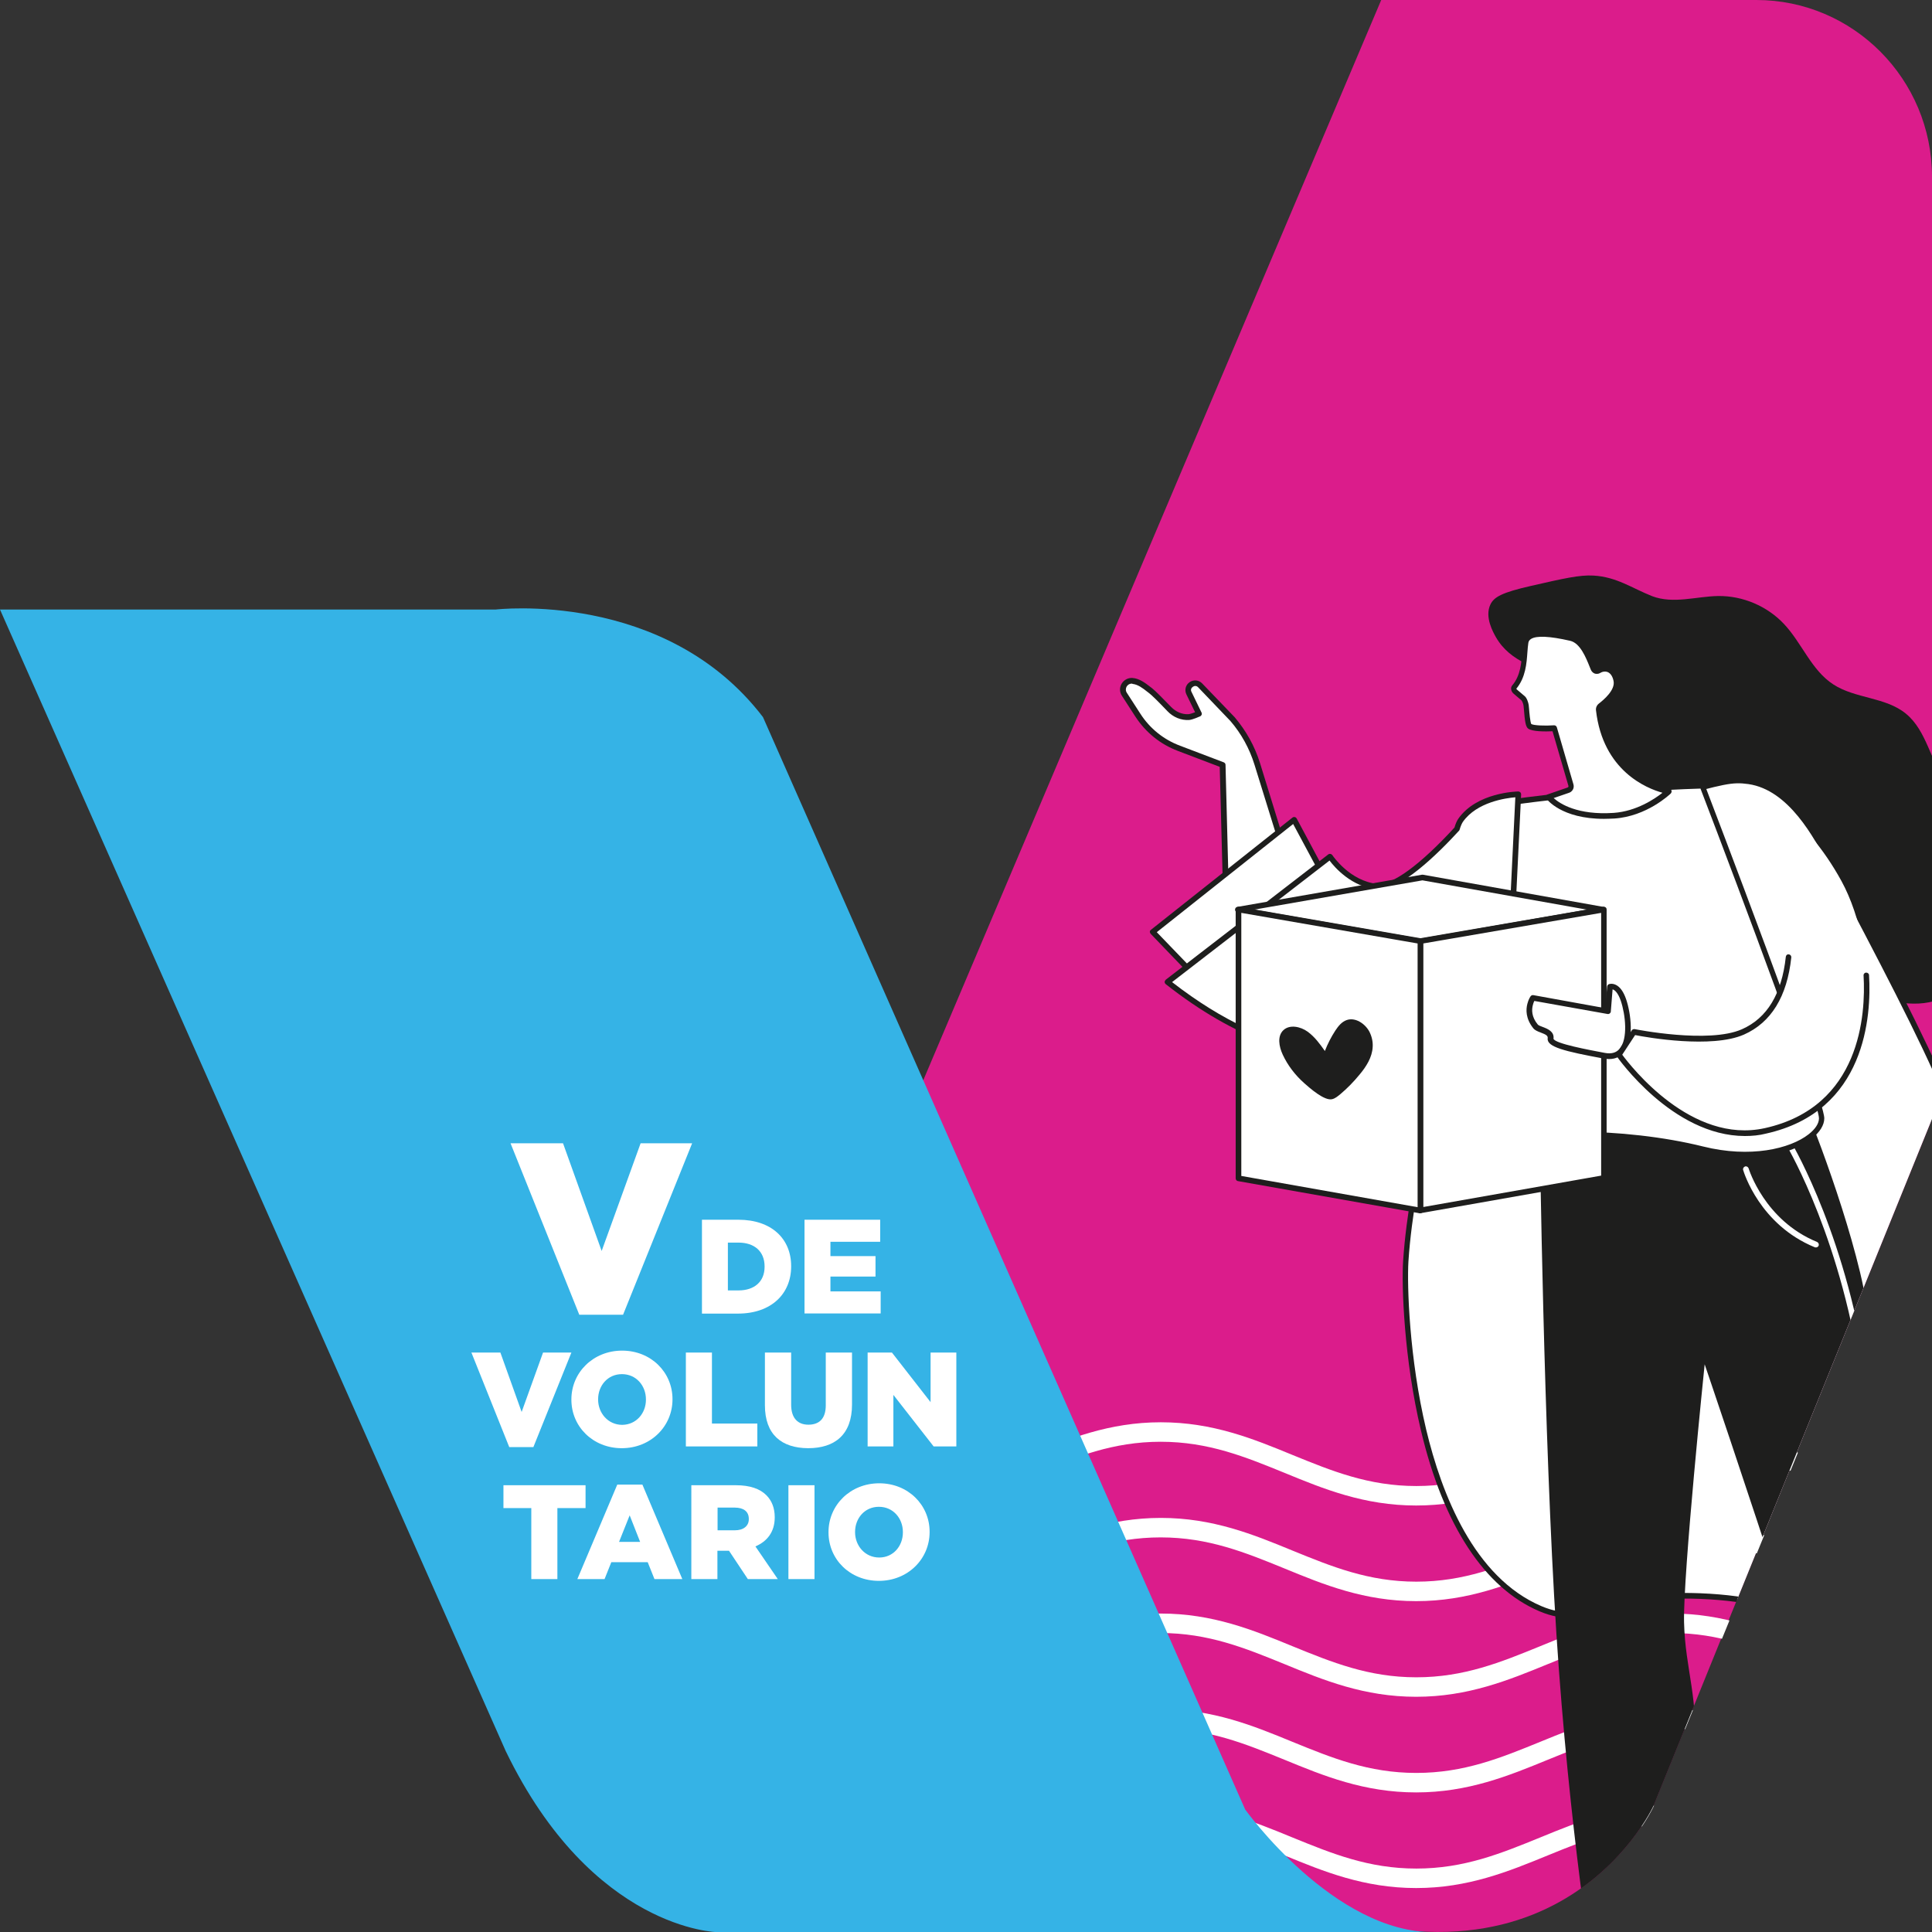 <?xml version="1.0" encoding="utf-8"?>
<!-- Generator: Adobe Illustrator 26.0.0, SVG Export Plug-In . SVG Version: 6.00 Build 0)  -->
<svg version="1.1" id="Capa_1" xmlns="http://www.w3.org/2000/svg" xmlns:xlink="http://www.w3.org/1999/xlink" x="0px" y="0px"
	 viewBox="0 0 1200 1200" style="enable-background:new 0 0 1200 1200;" xml:space="preserve">
<rect x="0" y="0" width="1200" height="1200" fill="#333333" stroke="none"/>
<style type="text/css">
	.st0{fill-rule:evenodd;clip-rule:evenodd;fill:#DB1C8B;}
	.st1{clip-path:url(#SVGID_00000129884816464368508510000005092773886399310993_);}
	.st2{fill:#FFFFFF;}
	.st3{fill-rule:evenodd;clip-rule:evenodd;fill:#35B3E6;}
	.st4{clip-path:url(#SVGID_00000144326457306017162550000001325950449266203791_);}
	.st5{fill:#1E1E1D;}
	.st6{fill:#35B3E6;}
	.st7{fill:#DB1C8B;}
	.st8{fill-rule:evenodd;clip-rule:evenodd;fill:#1EBAC8;}
	.st9{fill:#4BD4DB;}
	.st10{fill:#E240A4;}
	.st11{fill:#41BEE5;}
	.st12{fill:#56CDE8;}
	.st13{fill:#FFFFFF;stroke:#1E1E1D;stroke-width:4.982;stroke-linecap:round;stroke-linejoin:round;stroke-miterlimit:10;}
	.st14{fill:#1E1E1D;stroke:#1E1E1D;stroke-width:4.982;stroke-linecap:round;stroke-linejoin:round;stroke-miterlimit:10;}
	.st15{fill:none;stroke:#1E1E1D;stroke-width:4.982;stroke-linecap:round;stroke-linejoin:round;stroke-miterlimit:10;}
	.st16{fill:none;stroke:#1E1E1D;stroke-width:2.491;stroke-linecap:round;stroke-linejoin:round;stroke-miterlimit:10;}
	.st17{fill:#FFFFFF;stroke:#1E1E1D;stroke-width:1.966;stroke-linecap:round;stroke-linejoin:round;stroke-miterlimit:10;}
	.st18{fill:#1E1E1D;stroke:#1E1E1D;stroke-width:1.966;stroke-linecap:round;stroke-linejoin:round;stroke-miterlimit:10;}
	.st19{fill:none;stroke:#1E1E1D;stroke-width:1.966;stroke-linecap:round;stroke-linejoin:round;stroke-miterlimit:10;}
	.st20{fill:none;stroke:#1E1E1D;stroke-width:0.983;stroke-linecap:round;stroke-linejoin:round;stroke-miterlimit:10;}
	.st21{fill:#4B6FB5;}
</style>
<g>
	<g>
		<defs>
			<path id="SVGID_1_" d="M1200-4.4v690.9l-172.9,424c0,0-67.7,148.1-272.6,36.2L557.1,701L857.9-4.4H1200z"/>
		</defs>
		<clipPath id="SVGID_00000164504328552135871670000010340666246610954171_">
			<use xlink:href="#SVGID_1_"  style="overflow:visible;"/>
		</clipPath>
	</g>
	<path class="st0" d="M1200,109.8v581.5c0,2.4-0.5,4.9-1.4,7.1l-171.6,423.1c0,0-66.4,146.1-266.7,39.6c-3.7-2-6.7-5.2-8.5-9.1
		L560.4,717.1c-2.1-4.8-2.1-10.2-0.1-15.1L857.9,0h233C1151.1,0,1200,49.2,1200,109.8z"/>
	<g>
		<defs>
			<path id="SVGID_00000119111459061102410860000000274889032788040369_" d="M1200,7V698l-172.9,424c0,0-67.7,148.1-272.6,36.2
				L557.1,712.4L857.9,7H1200z"/>
		</defs>
		<clipPath id="SVGID_00000010302404419532385740000009632576127698916269_">
			<use xlink:href="#SVGID_00000119111459061102410860000000274889032788040369_"  style="overflow:visible;"/>
		</clipPath>
		<g style="clip-path:url(#SVGID_00000010302404419532385740000009632576127698916269_);">
			<g>
				<path class="st2" d="M1514.4,1232.2c-32.3,0-57.5-10.3-81.8-20.3c-24.3-9.9-47.2-19.3-76.9-19.3c-29.7,0-52.6,9.4-76.9,19.3
					c-24.4,10-49.6,20.3-81.8,20.3c-32.3,0-57.5-10.3-81.8-20.3c-24.3-9.9-47.2-19.3-76.9-19.3c-29.7,0-52.6,9.4-76.9,19.3
					c-24.4,10-49.6,20.3-81.8,20.3c-32.3,0-57.5-10.3-81.8-20.3c-24.3-9.9-47.2-19.3-76.9-19.3c-29.7,0-52.6,9.4-76.9,19.3
					c-24.4,10-49.6,20.3-81.8,20.3c-14.2,0-28.2-2-42.9-6.1l3.6-11.6c13.5,3.8,26.4,5.6,39.4,5.6c29.7,0,52.6-9.4,76.9-19.3
					c24.4-10,49.6-20.3,81.8-20.3c32.3,0,57.5,10.3,81.8,20.3c24.3,9.9,47.2,19.3,76.9,19.3c29.7,0,52.6-9.4,76.9-19.3
					c24.4-10,49.6-20.3,81.8-20.3c32.3,0,57.5,10.3,81.8,20.3c24.3,9.9,47.2,19.3,76.9,19.3c29.7,0,52.6-9.4,76.9-19.3
					c24.4-10,49.6-20.3,81.8-20.3c32.3,0,57.5,10.3,81.8,20.3c24.3,9.9,47.2,19.3,76.9,19.3c13,0,25.8-1.8,39.4-5.6l3.6,11.6
					C1542.6,1230.2,1528.6,1232.2,1514.4,1232.2z"/>
			</g>
			<g>
				<path class="st2" d="M1514.4,1172.7c-32.3,0-57.5-10.3-81.8-20.3c-24.3-9.9-47.2-19.3-76.9-19.3c-29.7,0-52.6,9.4-76.9,19.3
					c-24.4,10-49.6,20.3-81.8,20.3c-32.3,0-57.5-10.3-81.8-20.3c-24.3-9.9-47.2-19.3-76.9-19.3c-29.7,0-52.6,9.4-76.9,19.3
					c-24.4,10-49.6,20.3-81.8,20.3c-32.3,0-57.5-10.3-81.8-20.3c-24.3-9.9-47.2-19.3-76.9-19.3c-29.7,0-52.6,9.4-76.9,19.3
					c-24.4,10-49.6,20.3-81.8,20.3c-14.2,0-28.2-2-42.9-6.1l3.6-11.6c13.5,3.8,26.4,5.6,39.4,5.6c29.7,0,52.6-9.4,76.9-19.3
					c24.4-10,49.6-20.3,81.8-20.3c32.3,0,57.5,10.3,81.8,20.3c24.3,9.9,47.2,19.3,76.9,19.3c29.7,0,52.6-9.4,76.9-19.3
					c24.4-10,49.6-20.3,81.8-20.3c32.3,0,57.5,10.3,81.8,20.3c24.3,9.9,47.2,19.3,76.9,19.3c29.7,0,52.6-9.4,76.9-19.3
					c24.4-10,49.6-20.3,81.8-20.3c32.3,0,57.5,10.3,81.8,20.3c24.3,9.9,47.2,19.3,76.9,19.3c13,0,25.8-1.8,39.4-5.6l3.6,11.6
					C1542.6,1170.7,1528.6,1172.7,1514.4,1172.7z"/>
			</g>
			<g>
				<path class="st2" d="M1514.4,1113.3c-32.3,0-57.5-10.3-81.8-20.3c-24.3-9.9-47.2-19.3-76.9-19.3c-29.7,0-52.6,9.4-76.9,19.3
					c-24.4,10-49.6,20.3-81.8,20.3c-32.3,0-57.5-10.3-81.8-20.3c-24.3-9.9-47.2-19.3-76.9-19.3c-29.7,0-52.6,9.4-76.9,19.3
					c-24.4,10-49.6,20.3-81.8,20.3c-32.3,0-57.5-10.3-81.8-20.3c-24.3-9.9-47.2-19.3-76.9-19.3c-29.7,0-52.6,9.4-76.9,19.3
					c-24.4,10-49.6,20.3-81.8,20.3c-14.2,0-28.2-2-42.9-6.1l3.6-11.6c13.5,3.8,26.4,5.6,39.4,5.6c29.7,0,52.6-9.4,76.9-19.3
					c24.4-10,49.6-20.3,81.8-20.3c32.3,0,57.5,10.3,81.8,20.3c24.3,9.9,47.2,19.3,76.9,19.3c29.7,0,52.6-9.4,76.9-19.3
					c24.4-10,49.6-20.3,81.8-20.3c32.3,0,57.5,10.3,81.8,20.3c24.3,9.9,47.2,19.3,76.9,19.3c29.7,0,52.6-9.4,76.9-19.3
					c24.4-10,49.6-20.3,81.8-20.3c32.3,0,57.5,10.3,81.8,20.3c24.3,9.9,47.2,19.3,76.9,19.3c13,0,25.8-1.8,39.4-5.6l3.6,11.6
					C1542.6,1111.3,1528.6,1113.3,1514.4,1113.3z"/>
			</g>
			<g>
				<path class="st2" d="M1514.4,1053.9c-32.3,0-57.5-10.3-81.8-20.3c-24.3-9.9-47.2-19.3-76.9-19.3c-29.7,0-52.6,9.4-76.9,19.3
					c-24.4,10-49.6,20.3-81.8,20.3c-32.3,0-57.5-10.3-81.8-20.3c-24.3-9.9-47.2-19.3-76.9-19.3c-29.7,0-52.6,9.4-76.9,19.3
					c-24.4,10-49.6,20.3-81.8,20.3c-32.3,0-57.5-10.3-81.8-20.3c-24.3-9.9-47.2-19.3-76.9-19.3c-29.7,0-52.6,9.4-76.9,19.3
					c-24.4,10-49.6,20.3-81.8,20.3c-14.2,0-28.2-2-42.9-6.1l3.6-11.6c13.5,3.8,26.4,5.6,39.4,5.6c29.7,0,52.6-9.4,76.9-19.3
					c24.4-10,49.6-20.3,81.8-20.3c32.3,0,57.5,10.3,81.8,20.3c24.3,9.9,47.2,19.3,76.9,19.3c29.7,0,52.6-9.4,76.9-19.3
					c24.4-10,49.6-20.3,81.8-20.3c32.3,0,57.5,10.3,81.8,20.3c24.3,9.9,47.2,19.3,76.9,19.3c29.7,0,52.6-9.4,76.9-19.3
					c24.4-10,49.6-20.3,81.8-20.3c32.3,0,57.5,10.3,81.8,20.3c24.3,9.9,47.2,19.3,76.9,19.3c13,0,25.8-1.8,39.4-5.6l3.6,11.6
					C1542.6,1051.9,1528.6,1053.9,1514.4,1053.9z"/>
			</g>
			<g>
				<path class="st2" d="M1514.4,994.5c-32.3,0-57.5-10.3-81.8-20.3c-24.3-9.9-47.2-19.3-76.9-19.3c-29.7,0-52.6,9.4-76.9,19.3
					c-24.4,10-49.6,20.3-81.8,20.3c-32.3,0-57.5-10.3-81.8-20.3c-24.3-9.9-47.2-19.3-76.9-19.3c-29.7,0-52.6,9.4-76.9,19.3
					c-24.4,10-49.6,20.3-81.8,20.3c-32.3,0-57.5-10.3-81.8-20.3c-24.3-9.9-47.2-19.3-76.9-19.3c-29.7,0-52.6,9.4-76.9,19.3
					c-24.4,10-49.6,20.3-81.8,20.3c-14.2,0-28.2-2-42.9-6.1l3.6-11.6c13.5,3.8,26.4,5.6,39.4,5.6c29.7,0,52.6-9.4,76.9-19.3
					c24.4-10,49.6-20.3,81.8-20.3c32.3,0,57.5,10.3,81.8,20.3c24.3,9.9,47.2,19.3,76.9,19.3c29.7,0,52.6-9.4,76.9-19.3
					c24.4-10,49.6-20.3,81.8-20.3c32.3,0,57.5,10.3,81.8,20.3c24.3,9.9,47.2,19.3,76.9,19.3c29.7,0,52.6-9.4,76.9-19.3
					c24.4-10,49.6-20.3,81.8-20.3c32.3,0,57.5,10.3,81.8,20.3c24.3,9.9,47.2,19.3,76.9,19.3c13,0,25.9-1.8,39.4-5.6l3.6,11.6
					C1542.6,992.5,1528.6,994.5,1514.4,994.5z"/>
			</g>
			<g>
				<path class="st2" d="M1514.4,935.1c-32.3,0-57.5-10.3-81.8-20.3c-24.3-9.9-47.2-19.3-76.9-19.3c-29.7,0-52.6,9.4-76.9,19.3
					c-24.4,10-49.6,20.3-81.8,20.3c-32.3,0-57.5-10.3-81.8-20.3c-24.3-9.9-47.2-19.3-76.9-19.3c-29.7,0-52.6,9.4-76.9,19.3
					c-24.4,10-49.6,20.3-81.8,20.3c-32.3,0-57.5-10.3-81.8-20.3c-24.3-9.9-47.2-19.3-76.9-19.3c-29.7,0-52.6,9.4-76.9,19.3
					c-24.4,10-49.6,20.3-81.8,20.3c-14.2,0-28.2-2-42.9-6.1l3.6-11.6c13.5,3.8,26.4,5.6,39.4,5.6c29.7,0,52.6-9.4,76.9-19.3
					c24.4-10,49.6-20.3,81.8-20.3c32.3,0,57.5,10.3,81.8,20.3c24.3,9.9,47.2,19.3,76.9,19.3c29.7,0,52.6-9.4,76.9-19.3
					c24.4-10,49.6-20.3,81.8-20.3c32.3,0,57.5,10.3,81.8,20.3c24.3,9.9,47.2,19.3,76.9,19.3c29.7,0,52.6-9.4,76.9-19.3
					c24.4-10,49.6-20.3,81.8-20.3c32.3,0,57.5,10.3,81.8,20.3c24.3,9.9,47.2,19.3,76.9,19.3c13,0,25.8-1.8,39.4-5.6l3.6,11.6
					C1542.6,933.1,1528.6,935.1,1514.4,935.1z"/>
			</g>
		</g>
	</g>
	<path class="st3" d="M0,378.6h307.8c0,0,105.4-12.6,166.1,66.8l299.5,678.5c0,0,55.1,77,117.8,76.2l-445.6,0
		c0,0-77.6-1.1-131.5-112.5L0,378.6z"/>
	<g>
		<g>
			<path class="st2" d="M317.1,710.1h32.6l24,66.9l24.2-66.9h32L387,816.6h-27.2L317.1,710.1z"/>
			<path class="st2" d="M436,757.6h22.6c20.7,0,32.8,11.9,32.8,28.8v0.2c0,16.9-12.2,29.3-33.1,29.3H436V757.6z M452.1,771.8v29.7
				h6.6c9.7,0,16.2-5.3,16.2-14.7v-0.2c0-9.4-6.4-14.8-16.2-14.8H452.1z"/>
			<path class="st2" d="M499.8,757.6h46.9v13.7h-30.9v8.9h28v12.7h-28v9.2H547v13.7h-47.3V757.6z"/>
			<path class="st2" d="M292.8,840.1h18l13.2,36.9l13.3-36.9h17.6l-23.6,58.7h-15L292.8,840.1z"/>
			<path class="st2" d="M354.9,869.4v-0.2c0-16.7,13.5-30.3,31.5-30.3s31.3,13.5,31.3,30.1v0.2c0,16.7-13.5,30.3-31.5,30.3
				S354.9,886,354.9,869.4z M401.2,869.4v-0.2c0-8.5-6-15.7-14.9-15.7c-8.9,0-14.8,7.2-14.8,15.6v0.2c0,8.3,6.1,15.7,15,15.7
				C395.2,884.9,401.2,877.8,401.2,869.4z"/>
			<path class="st2" d="M426,840.1h16.2v44.1h28.2v14.2H426V840.1z"/>
			<path class="st2" d="M475.1,872.8v-32.7h16.3v32.4c0,8.4,4.2,12.4,10.7,12.4c6.7,0,10.8-3.7,10.8-12v-32.8h16.3v32.3
				c0,18.7-10.7,27.1-27.3,27.1C485.5,899.4,475.1,891.1,475.1,872.8z"/>
			<path class="st2" d="M538.9,840.1h15.1l24,30.8v-30.8h16v58.3h-14.1l-25-32v32h-16V840.1z"/>
			<path class="st2" d="M330.1,936.7h-17.4v-14.2h51v14.2h-17.5v44.1h-16.2V936.7z"/>
			<path class="st2" d="M383.4,922.1H399l24.8,58.7h-17.3l-4.2-10.5h-22.6l-4.2,10.5h-16.9L383.4,922.1z M397.6,957.7l-6.5-16.5
				l-6.6,16.5H397.6z"/>
			<path class="st2" d="M429.5,922.5H457c9,0,15.1,2.3,19,6.2c3.4,3.4,5.2,8,5.2,13.6v0.2c0,9-4.7,14.9-12,18l13.9,20.3h-18.6
				l-11.7-17.6h-7.2v17.6h-16.2V922.5z M456.4,950.5c5.4,0,8.7-2.7,8.7-6.9v-0.2c0-4.7-3.4-7-8.7-7h-10.7v14.1H456.4z"/>
			<path class="st2" d="M489.7,922.5h16.2v58.3h-16.2V922.5z"/>
			<path class="st2" d="M514.6,951.8v-0.2c0-16.7,13.5-30.3,31.5-30.3s31.3,13.5,31.3,30.1v0.2c0,16.7-13.5,30.3-31.5,30.3
				S514.6,968.5,514.6,951.8z M560.8,951.8v-0.2c0-8.5-6-15.7-14.9-15.7c-8.9,0-14.8,7.2-14.8,15.6v0.2c0,8.3,6.1,15.7,15,15.7
				C554.9,967.4,560.8,960.2,560.8,951.8z"/>
		</g>
	</g>
	<g>
		<defs>
			<path id="SVGID_00000016760153184431502030000002961055192499093413_" d="M1200,0v695l-172.9,426.5c0,0-67.7,149-272.6,36.4
				L557.1,709.5L857.9,0H1200z"/>
		</defs>
		<clipPath id="SVGID_00000052795121811860783640000017824012133727059604_">
			<use xlink:href="#SVGID_00000016760153184431502030000002961055192499093413_"  style="overflow:visible;"/>
		</clipPath>
		<g style="clip-path:url(#SVGID_00000052795121811860783640000017824012133727059604_);">
			<g>
				<path class="st5" d="M989.7,357.5c-8.5-0.5-18.6,1.8-38.7,6.4c-18.1,4.1-23.1,6.9-25.3,11.6c-3.7,7.8,1.8,17.3,3.4,20.2
					c9.3,16.2,26.2,18.4,37.4,25.8c36.1,24,17.7,64.7,47.7,90.2c28.5,24.3,55.2-4.2,106.5,18.9c40.4,18.2-26.7,65.6,6.2,75.9
					c40.2,12.6,79.7,36.7,105.3-14c11.7-23.2,26.4-53.1,7.9-76.9c-8.6-11.2-22.2-17.7-30.8-28.9c-10.3-13.5-12.4-32.8-25.6-43.5
					c-12.6-10.3-31.3-9.2-45-18.1c-13.6-8.8-19.5-25.7-30.6-37.5c-10.4-11.1-25.6-17.6-40.9-17.4c-13.6,0.2-27.8,5.1-41,0.1
					C1013.6,365.3,1004.1,358.3,989.7,357.5z"/>
				<g>
					<path class="st2" d="M903.4,604.8c-17.2,105.3-19.2,106.8-21.5,117.8c0,0-6.8,31-8.7,60.9c-1.6,25.9,3.2,181.5,83.7,215.8
						c29,12.4,37.5-10.4,99.3-7.9c63.4,2.5,76.2,25.1,103.9,17.2c59.9-17.1,79.4-145.5,76.1-224.9C1233.5,719,1201.3,658,1137,536
						c-9.8-18.6-25.5-47-50.7-50.6c-11.6-1.7-16.2,0.1-62.7,12.9c-50.6,13.9-63.4-0.9-85.1,12.8C915.9,525.2,912,552.1,903.4,604.8z
						"/>
					<path class="st5" d="M1148.5,1012c-8.7,0-16.7-2.7-26.5-6.1c-15-5.1-33.7-11.5-65.9-12.8c-30.4-1.2-47.5,3.6-61.1,7.5
						c-13.7,3.9-23.6,6.7-38.8,0.2c-34.1-14.5-59.6-53.3-73.6-112.2c-10.6-44.5-12.1-90.1-11.1-105.3c1.9-29.7,8.7-60.8,8.7-61.1
						c0.4-1.8,0.8-3.4,1.2-5.3c2.2-9.3,6-24.9,20.3-112.5l1.7,0.3l-1.7-0.3l0.5-3.3c8.4-51.5,12.6-77.4,35.2-91.6
						c11.2-7,20-6.8,32.2-6.6c12.5,0.3,28,0.6,53.4-6.4l12-3.3c35.9-9.9,40.5-11.2,51.4-9.6c26.9,3.9,43.3,34.9,52,51.5
						c64.4,122.1,96.7,183.4,99.4,248.5c1.9,45.1-3.5,96-14.4,136.3c-9.7,35.8-28.5,80.5-62.9,90.3
						C1156.2,1011.5,1152.3,1012,1148.5,1012z M1047,989.4c2.9,0,6,0.1,9.2,0.2c32.7,1.3,52.5,8,66.9,12.9c14.1,4.8,23.5,8,36.5,4.3
						c57.3-16.4,78.3-140.3,74.8-223.1c-2.7-64.2-34.9-125.3-99-247c-8.5-16.1-24.3-46.1-49.5-49.7c-10.1-1.4-14.7-0.2-50,9.5
						l-12,3.3c-25.9,7.1-41.7,6.8-54.4,6.5c-12.1-0.2-20-0.4-30.3,6.1c-21.3,13.4-25.4,38.8-33.7,89.3l-0.5,3.3
						c-14.3,87.7-18.1,103.4-20.3,112.7c-0.4,1.8-0.8,3.4-1.2,5.2c-0.1,0.3-6.8,31.2-8.7,60.6c-0.9,15,0.5,60.1,11,104.3
						c9.6,40.3,29.8,92,71.6,109.8c14.1,6,23,3.5,36.5-0.4C1005.8,993.9,1021.5,989.4,1047,989.4z"/>
				</g>
				<g>
					<g>
						<polygon class="st2" points="1175.9,1187.4 1183.1,1248.7 1206.1,1247.9 1206.1,1187.4 						"/>
						<path d="M1183.1,1250.5c-0.9,0-1.6-0.7-1.7-1.5l-7.2-61.4c-0.1-0.5,0.1-1,0.4-1.4c0.3-0.4,0.8-0.6,1.3-0.6h30.2
							c1,0,1.7,0.8,1.7,1.7v60.6c0,0.9-0.7,1.7-1.7,1.7L1183.1,1250.5C1183.2,1250.5,1183.1,1250.5,1183.1,1250.5z M1177.8,1189.1
							l6.8,57.8l19.7-0.7v-57.2H1177.8z"/>
					</g>
					<path class="st5" d="M956.4,705.4c0,0,2.4,187.3,10.3,309.3c7.9,121.9,23.4,215.2,23.4,215.2s26.7,9.6,44.3,4.6
						c0,0,14.5-107,17.8-143.1c3.3-36.2-5.5-54.1-6.2-83.7c-0.7-29.6,12.8-160.3,12.8-160.3s100.7,295.4,112.2,360.6
						c0,0,24.4,4.1,41.6-5.3c0,0,0.5-116.2-1.9-134.1c-4.5-33.3-30.5-66-35.2-101.3c-4.7-35.3-7.4-124-20.2-177.1
						c-12.8-53.2-38-112.9-38-112.9L956.4,705.4z"/>
					<path class="st2" d="M1127.9,774.8c-0.2,0-0.4,0-0.7-0.1c-34.2-14-44.1-46.6-44.5-48c-0.3-0.9,0.3-1.9,1.2-2.2
						c0.9-0.3,1.9,0.3,2.2,1.2c0.1,0.3,9.8,32.3,42.5,45.7c0.9,0.4,1.3,1.4,1,2.3C1129.3,774.4,1128.6,774.8,1127.9,774.8z"/>
					<path class="st2" d="M1158.3,862.1c-0.9,0-1.6-0.6-1.7-1.5c-11.5-88.4-45.9-147.4-46.3-148c-0.5-0.8-0.2-1.9,0.6-2.4
						c0.8-0.5,1.9-0.2,2.4,0.6c0.4,0.6,35.2,60.2,46.8,149.3c0.1,1-0.5,1.8-1.5,2C1158.5,862.1,1158.4,862.1,1158.3,862.1z"/>
				</g>
				<g>
					<g>
						<path class="st2" d="M765.5,446.5l-20.1-20.9c-3.4-3.6-9.2,0.4-7,4.9l6.2,12.8c0,0-4.2,2-6.3,2.1c-4.6,0.3-9-1.7-12.2-5
							c-3.7-3.8-9.6-9.9-11.6-11.4c-3-2.2-6.8-5.7-11.1-6l-0.1,0c-4.4-0.3-7.4,4.6-4.9,8.3l8.4,13c6.1,9.4,15,16.6,25.5,20.6
							l27.1,10.3l2,77.4l35.2-26.9l-15.8-51.2C777.7,464.1,772.5,454.6,765.5,446.5z"/>
						<path class="st5" d="M761.4,554.2c-0.3,0-0.5-0.1-0.8-0.2c-0.6-0.3-1-0.9-1-1.5l-2-76.2l-26-9.9c-10.9-4.1-20-11.5-26.4-21.3
							l-8.4-13c-1.5-2.3-1.5-5.2-0.1-7.5c1.4-2.3,4-3.7,6.7-3.5c4.3,0.3,7.9,3.1,10.9,5.4c0.4,0.3,0.9,0.7,1.3,1
							c2,1.5,7.5,7.2,11.8,11.6c3,3.1,6.9,4.7,10.8,4.5c0.9-0.1,2.6-0.6,4.1-1.2l-5.4-11.1c-1.3-2.7-0.5-5.9,2-7.6
							c2.5-1.7,5.7-1.4,7.8,0.8l20.1,20.9c0,0,0,0,0.1,0.1c7.1,8.4,12.4,17.9,15.7,28.4l15.8,51.2c0.2,0.7,0,1.5-0.6,1.9l-35.2,26.9
							C762.2,554,761.8,554.2,761.4,554.2z M703,424.6c-1.4,0-2.5,0.7-3.2,1.8c-0.7,1.2-0.7,2.7,0.1,3.9l8.4,13
							c5.9,9.2,14.5,16.1,24.7,19.9l27.1,10.3c0.7,0.3,1.1,0.9,1.1,1.6l1.9,74l31.6-24.1l-15.5-50c-3.1-10-8.1-19.2-15-27.2
							l-20-20.9c-1.1-1.2-2.5-0.9-3.3-0.3c-0.9,0.6-1.6,1.8-0.8,3.2l6.2,12.8c0.2,0.4,0.2,0.9,0.1,1.3c-0.2,0.4-0.5,0.8-0.9,1
							c-0.5,0.2-4.6,2.1-6.9,2.3c-5,0.3-9.9-1.7-13.5-5.5c-5.8-6.1-10-10.2-11.4-11.2c-0.4-0.3-0.9-0.7-1.3-1
							c-2.5-2-5.7-4.4-8.9-4.7C703.2,424.6,703.1,424.6,703,424.6z"/>
					</g>
					<g>
						<polygon class="st2" points="803.8,509.1 715.9,578.8 755.1,619.4 829.7,557.3 						"/>
						<path class="st5" d="M755.1,621.2c-0.5,0-0.9-0.2-1.3-0.5L714.7,580c-0.3-0.4-0.5-0.8-0.5-1.3c0-0.5,0.3-0.9,0.7-1.2
							l87.9-69.7c0.4-0.3,0.9-0.4,1.4-0.3c0.5,0.1,0.9,0.4,1.2,0.9l25.8,48.2c0.4,0.7,0.2,1.6-0.4,2.2l-74.6,62.1
							C755.9,621,755.5,621.2,755.1,621.2z M718.5,579l36.7,38.1l72.2-60.2l-24.2-45.1L718.5,579z"/>
					</g>
					<g>
						<path class="st2" d="M938,498.3c0,0,60.1-8.6,119.3-10.3c0,0,74.2,193.6,74.2,206.6c0,13.1-31.7,29.8-74.2,19.1
							c-42.5-10.7-96.5-11.7-126.9-4.6C884.9,719.8,938,498.3,938,498.3z"/>
						<path class="st5" d="M1084,718.9c-8.2,0-17.4-1-27.2-3.5c-40.1-10.1-94.3-12-126.1-4.6c-4.7,1.1-8.7,0-11.9-3.2
							c-26.2-26.4,15.6-202.3,17.4-209.7c0.2-0.7,0.7-1.2,1.4-1.3c0.6-0.1,60.9-8.6,119.5-10.3c0.7,0,1.4,0.4,1.7,1.1
							c3,7.9,74.3,194,74.3,207.2c0,4.2-2.8,8.7-7.8,12.6C1117.5,713.4,1103.1,718.9,1084,718.9z M978.2,702.9
							c26.4,0,55.5,3.2,79.6,9.2c29.2,7.3,54,1.5,65.6-7.6c4.1-3.2,6.4-6.7,6.4-9.9c0-10-47.9-137.7-73.6-204.8
							c-53.5,1.6-108,8.9-116.7,10.1c-3.6,15.5-41.9,181.4-18.1,205.3c2.3,2.3,5.1,3,8.6,2.2C943.1,704.4,960,702.9,978.2,702.9z"/>
					</g>
					<path class="st2" d="M907.2,509.5c-0.9,1.3-1.6,3.1-2.3,5.4c-11.3,12.3-36,37.2-49.7,35.9c-18.1-1.8-29.1-18.6-29.1-18.6
						L725.1,610c88.6,69.8,150.7,43,179.2,21.6l-5.4,124.9c0,0,30.7,18.2,30.7,16.6c0-1.6,13.4-279.7,13.4-279.7
						S918.2,493.7,907.2,509.5z"/>
					<path class="st5" d="M835,656.6c-29.4,0-66.9-10.7-110.9-45.3c-0.4-0.3-0.7-0.8-0.7-1.4c0-0.5,0.3-1,0.7-1.4L825,530.7
						c0.4-0.3,0.9-0.4,1.4-0.3c0.5,0.1,0.9,0.4,1.2,0.8c0.1,0.2,10.8,16.1,27.9,17.8c9.2,0.9,26.6-11.8,47.9-35
						c0.7-2.4,1.5-4.2,2.4-5.5c11.4-16.3,36.2-16.9,37.2-16.9c0.5,0,0.9,0.2,1.3,0.5c0.3,0.3,0.5,0.8,0.5,1.3l-4.8,98.7
						c0,1-0.9,1.7-1.8,1.7c-1,0-1.7-0.9-1.7-1.8l4.7-96.8c-5.8,0.5-23.9,2.9-32.6,15.3c-0.7,1.1-1.4,2.7-2,4.8
						c-0.1,0.3-0.2,0.5-0.4,0.7c-13,14.2-37,37.9-51.1,36.4c-15.6-1.6-26.1-13.6-29.3-17.9L728,610c64.3,49.9,114,47.6,144.4,36.9
						c0.9-0.3,1.9,0.2,2.2,1.1c0.3,0.9-0.2,1.9-1.1,2.2C862.9,653.9,850,656.6,835,656.6z"/>
					<g>
						<g>
							<polygon class="st2" points="995.7,565 882.2,584.7 768.8,565 883.5,545 							"/>
							<path class="st5" d="M882.2,586.4c-0.1,0-0.2,0-0.3,0l-113.4-19.7c-0.8-0.1-1.4-0.9-1.4-1.7c0-0.8,0.6-1.6,1.4-1.7l114.7-20
								c0.2,0,0.4,0,0.6,0l112.2,20c0.8,0.1,1.4,0.9,1.4,1.7c0,0.8-0.6,1.6-1.4,1.7l-113.5,19.7
								C882.4,586.4,882.3,586.4,882.2,586.4z M778.9,565l103.3,18l103.5-18l-102.2-18.2L778.9,565z"/>
						</g>
						<g>
							<polygon class="st2" points="882.2,751.8 882.2,584.5 996.2,564.9 996.2,731.7 							"/>
							<path class="st5" d="M882.2,753.6c-0.4,0-0.8-0.1-1.1-0.4c-0.4-0.3-0.6-0.8-0.6-1.3V584.5c0-0.8,0.6-1.6,1.4-1.7l114-19.6
								c0.5-0.1,1,0.1,1.4,0.4c0.4,0.3,0.6,0.8,0.6,1.3v166.8c0,0.8-0.6,1.6-1.4,1.7l-114,20.1C882.4,753.6,882.3,753.6,882.2,753.6
								z M884,586v163.7l110.5-19.5V567L884,586z"/>
						</g>
						<g>
							<polygon class="st2" points="882.2,751.8 882.2,584.5 769.2,564.9 769.2,731.8 							"/>
							<path class="st5" d="M882.2,753.6c-0.1,0-0.2,0-0.3,0l-113-20c-0.8-0.1-1.4-0.9-1.4-1.7V564.9c0-0.5,0.2-1,0.6-1.3
								c0.4-0.3,0.9-0.5,1.4-0.4l113,19.6c0.8,0.1,1.4,0.9,1.4,1.7v167.3c0,0.5-0.2,1-0.6,1.3C883,753.4,882.6,753.6,882.2,753.6z
								 M771,730.4l109.5,19.4V586L771,567V730.4z"/>
						</g>
					</g>
					<g>
						<g>
							<path class="st2" d="M999.9,612.9l-1.3,15.3l-46.5-8.5c0,0-1.1,1.5-1.7,4c-0.9,3.3-1,8.4,3.3,13.7c2,2.5,10.1,2.6,9.4,7.6
								c-0.5,4.4,17.6,7.8,33.4,10.7c17.6,3.3,16.1-21.8,11.8-34.7C1004.9,611.1,999.9,612.9,999.9,612.9z"/>
							<path class="st5" d="M999.4,657.8c-1,0-2.1-0.1-3.3-0.3c-24.2-4.5-35.5-7.2-34.8-12.6c0.2-1.6-1-2.3-4.4-3.6
								c-1.9-0.7-3.6-1.4-4.6-2.7c-4.7-5.9-4.6-11.5-3.6-15.2c0.7-2.8,1.9-4.5,2-4.6c0.4-0.6,1.1-0.8,1.7-0.7l44.7,8.1l1.1-13.4
								c0.1-0.7,0.5-1.3,1.1-1.5c0.2-0.1,2-0.7,4.3,0.4c2.7,1.3,4.8,4.3,6.4,8.9c3,8.8,5.2,25.7-1.4,33.3
								C1006.8,655.8,1004,657.8,999.4,657.8z M953,621.7c-0.3,0.6-0.7,1.5-0.9,2.5c-0.8,2.9-0.9,7.4,3,12.1
								c0.4,0.6,1.9,1.1,3.2,1.6c2.9,1.1,7.2,2.8,6.6,7.3c0.9,3,21.9,6.9,32,8.8c4,0.7,6.9-0.1,9-2.5c5.4-6.2,3.7-21.3,0.8-29.9
								c-1.7-4.9-3.7-6.7-5.1-7.1l-1.1,13.8c0,0.5-0.3,0.9-0.7,1.2c-0.4,0.3-0.9,0.4-1.4,0.3L953,621.7z"/>
						</g>
						<path class="st2" d="M1005.7,655.2l9.3-14.2c0,0,46.3,9.4,67.7,0c37.3-16.4,30.3-73.7,23.9-102.2
							c-6.3-28.5-16.3-48.4-16.3-48.4s30.2,14.3,53.5,56.9c23.3,42.6,30.8,137.9-46.9,155.1C1045.9,713.7,1005.7,655.2,1005.7,655.2
							z"/>
						<path class="st5" d="M1083.8,705.6c-45,0-79.2-48.9-79.6-49.5c-0.4-0.6-0.4-1.4,0-1.9l9.3-14.2c0.4-0.6,1.1-0.9,1.8-0.8
							c0.5,0.1,46,9.2,66.6,0.1c15.7-6.9,24.8-22,27.3-45c0.1-1,0.9-1.7,1.9-1.5c1,0.1,1.6,1,1.5,1.9c-2.6,24.3-12.5,40.4-29.4,47.9
							c-20,8.8-60.1,1.8-67.6,0.3l-8,12.2c5.5,7.4,43,55.7,88.6,45.6c59.5-13.2,62.7-70.7,61.3-94.8c-0.1-1,0.7-1.8,1.6-1.8
							c1,0,1.8,0.7,1.8,1.6c1.5,25-1.9,84.6-64,98.4C1092.7,705.2,1088.2,705.6,1083.8,705.6z"/>
					</g>
				</g>
				<g>
					<g>
						<path class="st2" d="M993.1,416.5c-1.2,0.7-2.6,0.2-3.1-1c-2.4-5.9-6.3-17.4-14.2-19.2c-10.1-2.3-26.6-5.4-28,2.7
							c-1.2,7,0.2,19.2-7.2,27.9c-0.7,0.8-0.1,2.2,0.8,2.9l4.7,3.9c1,0.7,1.8,3.2,1.9,4.5c0.4,3.8,0.9,11.9,2.2,13
							c2.6,2,15.4,1.2,15.4,1.2l10.3,35.4c0.4,1.3-0.4,2.7-1.7,3.1l-12.2,4.2c0,0,9.8,13.8,40.5,11.7c19.6-1.3,34-15.2,34-15.2
							s-38.2-5.4-43.3-50.5c-0.1-1,0.3-2,1.1-2.6c3-2.3,11.2-9,9.8-15.9C1002.4,415.3,997,414.2,993.1,416.5z"/>
						<path class="st5" d="M996.2,508.6c-26.4,0-35.4-12.1-35.8-12.6c-0.3-0.4-0.4-1-0.2-1.5c0.2-0.5,0.6-0.9,1.1-1.1l12.2-4.2
							c0.4-0.1,0.5-0.3,0.6-0.4c0.1-0.1,0.1-0.3,0.1-0.6l-9.9-34c-4.1,0.2-12.7,0.3-15.2-1.7c-1.5-1.2-2-4.5-2.6-12.2
							c-0.1-0.7-0.1-1.4-0.2-2c-0.1-1.1-0.9-2.9-1.3-3.3l-4.7-4c-0.9-0.7-1.6-1.8-1.7-2.9c-0.1-0.9,0.1-1.7,0.7-2.4
							c5.2-6.1,5.7-14.3,6.2-20.8c0.2-2.3,0.3-4.4,0.6-6.3c0.3-1.9,1.4-3.5,3.1-4.6c5.7-3.8,18.1-1.5,27,0.6
							c8.1,1.9,12.1,12,14.8,18.6l0.7,1.6c0.1,0.2,0.2,0.2,0.3,0.3c0.1,0,0.2,0,0.4,0c2.6-1.5,5.5-1.8,8-0.7c2,0.9,4.5,2.9,5.5,7.8
							c1.5,7.3-5.9,14.2-10.5,17.6c-0.3,0.2-0.5,0.6-0.4,1c4.9,43.3,41.5,48.9,41.8,49c0.7,0.1,1.2,0.6,1.4,1.2
							c0.2,0.6,0,1.3-0.4,1.8c-0.6,0.6-15,14.3-35.1,15.6C1000.3,508.5,998.2,508.6,996.2,508.6z M965,495.7
							c3.9,3.5,14.8,10.7,37.3,9.2c14.1-1,25.5-8.7,30.3-12.5c-9.8-2.7-37-13.6-41.3-51.2c-0.2-1.6,0.5-3.2,1.8-4.2
							c3.1-2.4,10.3-8.5,9.1-14.1c-0.6-2.8-1.8-4.6-3.5-5.4c-1.4-0.6-3.2-0.5-4.8,0.5c-1,0.6-2.2,0.7-3.3,0.4
							c-1.1-0.4-1.9-1.2-2.4-2.2l-0.7-1.7c-2.4-6-6-15.1-12.3-16.5c-12.7-2.9-20.9-3.3-24.3-1.1c-0.9,0.6-1.4,1.3-1.6,2.3
							c-0.3,1.7-0.4,3.7-0.6,5.9c-0.5,7-1.1,15.7-6.9,22.7c0.1,0.1,0.2,0.3,0.4,0.5l4.7,4c1.5,1.1,2.4,4.2,2.6,5.6
							c0.1,0.6,0.1,1.3,0.2,2c0.2,2.6,0.7,8.5,1.4,9.8c1.5,0.9,8.4,1.2,14.1,0.8c0.8-0.1,1.6,0.5,1.8,1.3l10.3,35.4
							c0.3,1.1,0.2,2.3-0.4,3.3c-0.6,1-1.5,1.7-2.6,2L965,495.7z M951.4,449.8L951.4,449.8L951.4,449.8z M993.1,416.5L993.1,416.5
							L993.1,416.5z"/>
					</g>
				</g>
			</g>
			<path class="st5" d="M796.7,655c-2.3-5-3.5-11.5,0.5-15.2c3.9-3.6,10.6-2.2,15,1c4.4,3.2,7.6,7.6,10.7,12
				c1.7-4.4,3.9-8.7,6.5-12.7c1.8-2.7,3.9-5.4,7-6.5c5.3-1.9,11.4,2.1,14.1,7.1c1.5,2.9,2.3,6.2,2.1,9.5c-0.3,6.5-4,12.3-8.2,17.3
				c-3.6,4.4-7.6,8.5-12,12.2c-1.5,1.2-3,2.5-4.9,3c-4.8,1.3-14-6.9-17.5-10C804.4,667.7,799.8,661.7,796.7,655z"/>
		</g>
	</g>
</g>
</svg>
